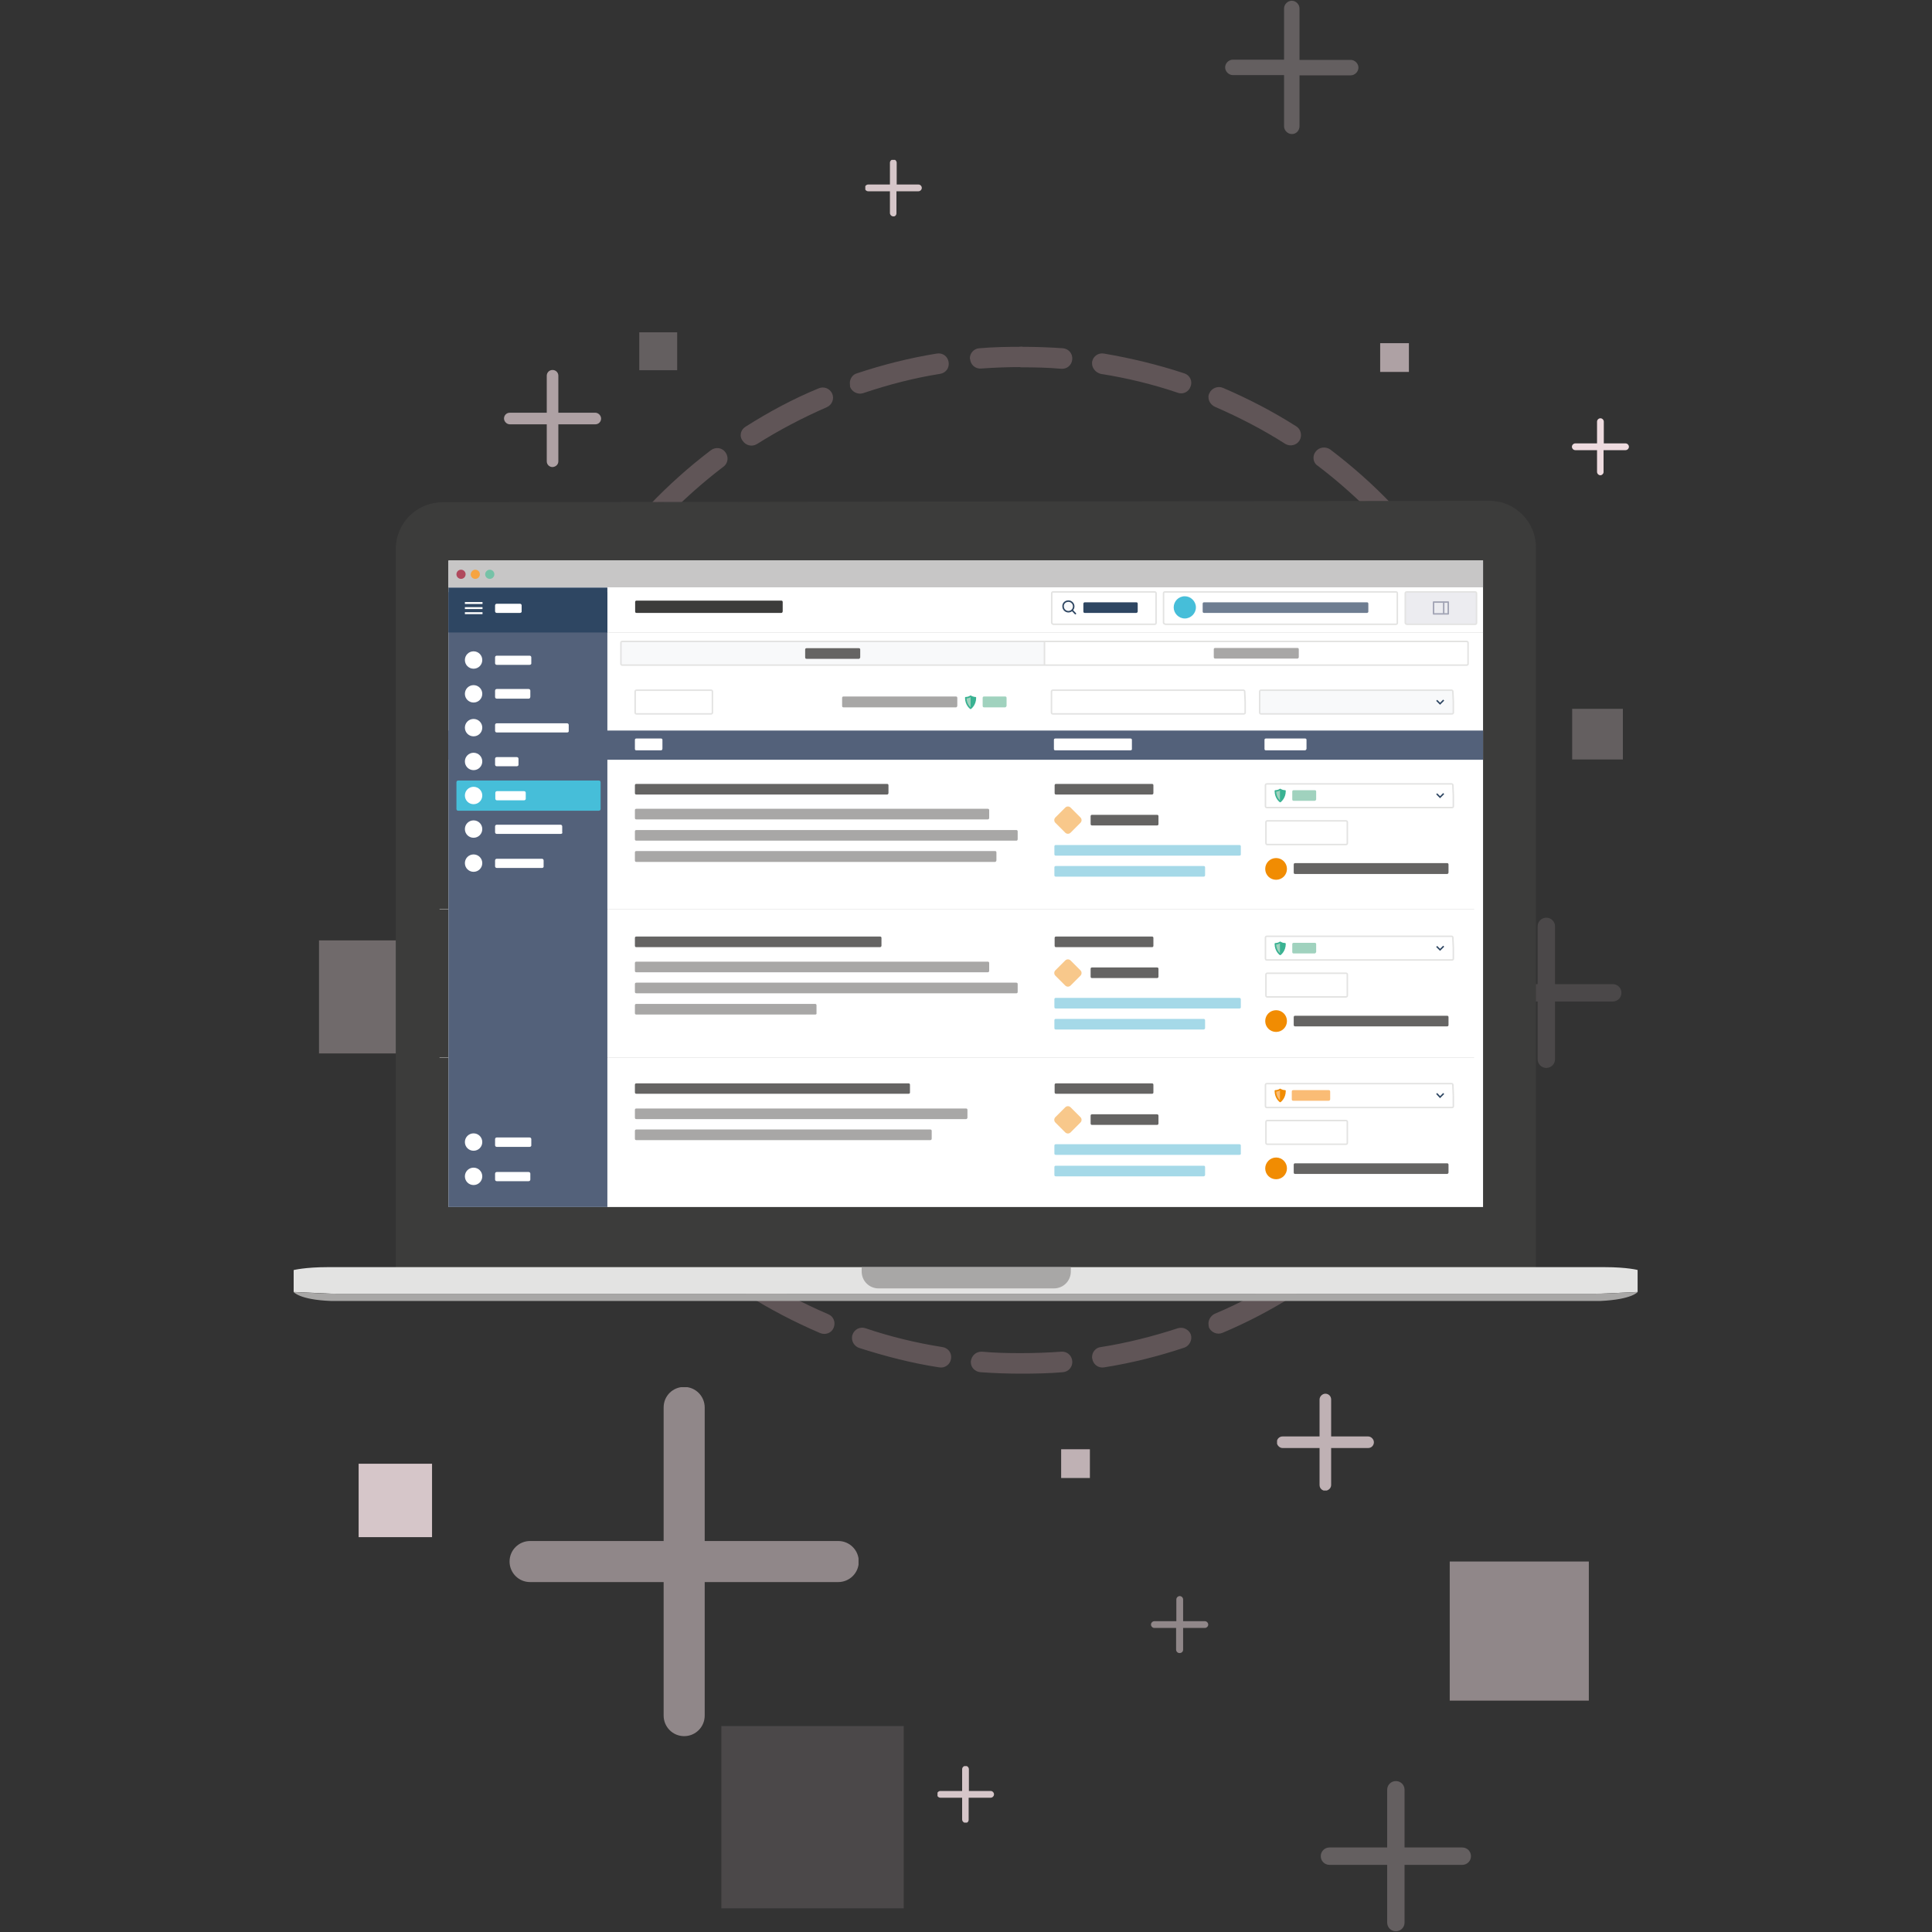 <?xml version="1.0" encoding="utf-8"?>
<!-- Generator: Adobe Illustrator 23.1.1, SVG Export Plug-In . SVG Version: 6.00 Build 0)  -->
<svg version="1.1" id="Layer_1" xmlns="http://www.w3.org/2000/svg" xmlns:xlink="http://www.w3.org/1999/xlink" x="0px" y="0px"
	 viewBox="0 0 800 800" style="enable-background:new 0 0 800 800;" xml:space="preserve">
<rect x="0" y="0" width="800" height="800" fill="#333333" stroke="none"/>
<style type="text/css">
	.st0{opacity:0.5;clip-path:url(#SVGID_2_);enable-background:new    ;}
	.st1{clip-path:url(#SVGID_4_);fill:#EEDBDF;}
	.st2{opacity:0.75;clip-path:url(#SVGID_2_);}
	.st3{clip-path:url(#SVGID_6_);fill:#EEDBDF;}
	.st4{opacity:0.66;clip-path:url(#SVGID_2_);}
	.st5{clip-path:url(#SVGID_8_);fill:#EEDBDF;}
	.st6{opacity:0.26;clip-path:url(#SVGID_2_);}
	.st7{clip-path:url(#SVGID_10_);fill:#EEDBDF;}
	.st8{opacity:0.33;clip-path:url(#SVGID_2_);}
	.st9{clip-path:url(#SVGID_12_);fill:#EEDBDF;}
	.st10{clip-path:url(#SVGID_14_);fill:#EEDBDF;}
	.st11{opacity:0.87;clip-path:url(#SVGID_2_);enable-background:new    ;}
	.st12{clip-path:url(#SVGID_16_);fill:#EEDBDF;}
	.st13{opacity:0.13;clip-path:url(#SVGID_2_);enable-background:new    ;}
	.st14{clip-path:url(#SVGID_18_);fill:#EEDBDF;}
	.st15{clip-path:url(#SVGID_20_);}
	.st16{clip-path:url(#SVGID_22_);fill:#DFB6BE;}
	.st17{clip-path:url(#SVGID_24_);}
	.st18{clip-path:url(#SVGID_26_);fill:#EEDBDF;}
	.st19{opacity:0.13;clip-path:url(#SVGID_2_);}
	.st20{clip-path:url(#SVGID_28_);}
	.st21{clip-path:url(#SVGID_30_);fill:#EEDBDF;}
	.st22{opacity:0.26;clip-path:url(#SVGID_2_);enable-background:new    ;}
	.st23{clip-path:url(#SVGID_32_);}
	.st24{clip-path:url(#SVGID_34_);fill:#EEDBDF;}
	.st25{opacity:0.66;clip-path:url(#SVGID_2_);enable-background:new    ;}
	.st26{clip-path:url(#SVGID_36_);}
	.st27{clip-path:url(#SVGID_38_);fill:#EEDBDF;}
	.st28{opacity:0.5;clip-path:url(#SVGID_2_);}
	.st29{clip-path:url(#SVGID_40_);}
	.st30{clip-path:url(#SVGID_42_);fill:#EEDBDF;}
	.st31{clip-path:url(#SVGID_2_);enable-background:new    ;}
	.st32{clip-path:url(#SVGID_44_);}
	.st33{clip-path:url(#SVGID_46_);fill:#EEDBDF;}
	.st34{clip-path:url(#SVGID_48_);}
	.st35{clip-path:url(#SVGID_50_);fill:#EEDBDF;}
	.st36{clip-path:url(#SVGID_52_);}
	.st37{clip-path:url(#SVGID_54_);fill:#EEDBDF;}
	.st38{clip-path:url(#SVGID_56_);}
	.st39{clip-path:url(#SVGID_58_);fill:#EEDBDF;}
	.st40{clip-path:url(#SVGID_60_);}
	.st41{clip-path:url(#SVGID_62_);fill:#EEDBDF;}
	.st42{clip-path:url(#SVGID_64_);}
	.st43{clip-path:url(#SVGID_66_);fill:#EEDBDF;}
	.st44{clip-path:url(#SVGID_2_);fill:#3C3C3B;}
	.st45{clip-path:url(#SVGID_2_);fill:none;stroke:#3C3C3B;stroke-width:0.43;stroke-miterlimit:10;}
	.st46{clip-path:url(#SVGID_2_);fill:#E3E3E2;}
	.st47{clip-path:url(#SVGID_2_);fill:#A8A7A6;}
	.st48{clip-path:url(#SVGID_2_);fill:#FFFFFF;}
	.st49{clip-path:url(#SVGID_2_);fill:#53617A;}
	.st50{clip-path:url(#SVGID_2_);fill:none;stroke:#D8D8D8;stroke-width:0.149;stroke-miterlimit:10;}
	.st51{clip-path:url(#SVGID_2_);fill:#F8C88B;}
	.st52{clip-path:url(#SVGID_2_);fill:#A5D9E8;}
	.st53{clip-path:url(#SVGID_2_);fill:#656463;}
	.st54{clip-path:url(#SVGID_2_);fill:#F18C02;}
	.st55{clip-path:url(#SVGID_2_);fill:none;stroke:#E3E3E2;stroke-width:0.622;stroke-miterlimit:10;}
	.st56{clip-path:url(#SVGID_2_);fill:#A0D2BE;}
	.st57{clip-path:url(#SVGID_2_);fill:#39B292;}
	
		.st58{clip-path:url(#SVGID_2_);fill:none;stroke:#39B292;stroke-width:0.622;stroke-linecap:round;stroke-linejoin:round;stroke-miterlimit:10;}
	.st59{clip-path:url(#SVGID_2_);fill:none;stroke:#2E4662;stroke-width:0.595;stroke-miterlimit:10;}
	.st60{clip-path:url(#SVGID_2_);fill:#FABC75;}
	
		.st61{clip-path:url(#SVGID_2_);fill:none;stroke:#F18C02;stroke-width:0.622;stroke-linecap:round;stroke-linejoin:round;stroke-miterlimit:10;}
	.st62{clip-path:url(#SVGID_2_);fill:#2E4662;}
	.st63{clip-path:url(#SVGID_2_);fill:none;stroke:#FFFFFF;stroke-width:0.797;stroke-miterlimit:10;}
	.st64{clip-path:url(#SVGID_2_);fill:#46BED9;}
	.st65{clip-path:url(#SVGID_2_);fill:#C7C6C6;}
	.st66{clip-path:url(#SVGID_2_);fill:#B0495D;}
	.st67{clip-path:url(#SVGID_2_);fill:#F6A442;}
	.st68{clip-path:url(#SVGID_2_);fill:#76C2A7;}
	.st69{clip-path:url(#SVGID_2_);fill:none;stroke:#2E4662;stroke-width:0.622;stroke-linecap:round;stroke-miterlimit:10;}
	.st70{clip-path:url(#SVGID_2_);fill:#F8F9FA;}
	.st71{clip-path:url(#SVGID_2_);fill:none;stroke:#2E4662;stroke-width:0.622;stroke-miterlimit:10;}
	.st72{clip-path:url(#SVGID_2_);fill:#ECECF0;}
	
		.st73{clip-path:url(#SVGID_2_);fill:none;stroke:#A4A6B6;stroke-width:0.622;stroke-linecap:round;stroke-linejoin:round;stroke-miterlimit:10;}
	.st74{clip-path:url(#SVGID_2_);fill:#6E7D91;}
</style>
<g>
	<g>
		<defs>
			<rect id="SVGID_1_" x="121.6" y="0.3" width="556.8" height="799.5"/>
		</defs>
		<clipPath id="SVGID_2_">
			<use xlink:href="#SVGID_1_"  style="overflow:visible;"/>
		</clipPath>
		<g class="st0">
			<g>
				<defs>
					<rect id="SVGID_3_" x="600.3" y="646.6" width="57.6" height="57.6"/>
				</defs>
				<clipPath id="SVGID_4_">
					<use xlink:href="#SVGID_3_"  style="overflow:visible;"/>
				</clipPath>
				<rect x="600.3" y="646.6" class="st1" width="57.6" height="57.6"/>
			</g>
		</g>
		<g class="st2">
			<g>
				<defs>
					<rect id="SVGID_5_" x="439.4" y="600.1" width="11.9" height="11.9"/>
				</defs>
				<clipPath id="SVGID_6_">
					<use xlink:href="#SVGID_5_"  style="overflow:visible;"/>
				</clipPath>
				<rect x="439.4" y="600.1" class="st3" width="11.9" height="11.9"/>
			</g>
		</g>
		<g class="st4">
			<g>
				<defs>
					<rect id="SVGID_7_" x="571.5" y="142.1" width="11.9" height="11.9"/>
				</defs>
				<clipPath id="SVGID_8_">
					<use xlink:href="#SVGID_7_"  style="overflow:visible;"/>
				</clipPath>
				<rect x="571.5" y="142.1" class="st5" width="11.9" height="11.9"/>
			</g>
		</g>
		<g class="st6">
			<g>
				<defs>
					<rect id="SVGID_9_" x="651" y="293.5" width="21" height="21"/>
				</defs>
				<clipPath id="SVGID_10_">
					<use xlink:href="#SVGID_9_"  style="overflow:visible;"/>
				</clipPath>
				<rect x="651" y="293.5" class="st7" width="21" height="21"/>
			</g>
		</g>
		<g class="st8">
			<g>
				<defs>
					<rect id="SVGID_11_" x="132.1" y="389.4" width="46.8" height="46.8"/>
				</defs>
				<clipPath id="SVGID_12_">
					<use xlink:href="#SVGID_11_"  style="overflow:visible;"/>
				</clipPath>
				<rect x="132.1" y="389.4" class="st9" width="46.8" height="46.8"/>
			</g>
		</g>
		<g class="st6">
			<g>
				<defs>
					<rect id="SVGID_13_" x="264.7" y="137.6" width="15.7" height="15.7"/>
				</defs>
				<clipPath id="SVGID_14_">
					<use xlink:href="#SVGID_13_"  style="overflow:visible;"/>
				</clipPath>
				<rect x="264.7" y="137.6" class="st10" width="15.7" height="15.7"/>
			</g>
		</g>
		<g class="st11">
			<g>
				<defs>
					<rect id="SVGID_15_" x="148.5" y="606.1" width="30.4" height="30.4"/>
				</defs>
				<clipPath id="SVGID_16_">
					<use xlink:href="#SVGID_15_"  style="overflow:visible;"/>
				</clipPath>
				<rect x="148.5" y="606.1" class="st12" width="30.4" height="30.4"/>
			</g>
		</g>
		<g class="st13">
			<g>
				<defs>
					<rect id="SVGID_17_" x="298.7" y="714.7" width="75.5" height="75.5"/>
				</defs>
				<clipPath id="SVGID_18_">
					<use xlink:href="#SVGID_17_"  style="overflow:visible;"/>
				</clipPath>
				<rect x="298.7" y="714.7" class="st14" width="75.5" height="75.5"/>
			</g>
		</g>
		<g class="st6">
			<g>
				<defs>
					<rect id="SVGID_19_" x="210.3" y="143.5" width="425.1" height="425.3"/>
				</defs>
				<clipPath id="SVGID_20_">
					<use xlink:href="#SVGID_19_"  style="overflow:visible;"/>
				</clipPath>
				<g class="st15">
					<defs>
						<rect id="SVGID_21_" x="210.3" y="143.5" width="425.1" height="425.3"/>
					</defs>
					<clipPath id="SVGID_22_">
						<use xlink:href="#SVGID_21_"  style="overflow:visible;"/>
					</clipPath>
					<path class="st16" d="M418.6,147.8c0-2.4,1.9-4.2,4.2-4.2c5.7,0,11.6,0.2,17.3,0.6c2.4,0.2,4.1,2.2,3.9,4.6
						c-0.2,2.4-2.2,4.1-4.6,3.9c-5.5-0.5-11.1-0.6-16.6-0.6C420.6,152,418.6,150,418.6,147.8"/>
					<path class="st16" d="M622.8,314.5c0-2,1.4-3.7,3.4-4.1c2.2-0.5,4.6,1,5,3.2c2.2,11.1,3.6,22.5,4.1,34c0.1,2.4-1.7,4.4-4.1,4.4
						c-2.4,0.1-4.4-1.7-4.4-4.1c-0.5-11-1.7-21.9-4-32.6C623,315,622.8,314.8,622.8,314.5 M622.8,397.9c0-0.2,0-0.6,0.1-0.9
						c2.2-10.7,3.5-21.7,4-32.6c0.1-2.4,2.1-4.1,4.4-4.1c2.4,0.1,4.1,2.1,4.1,4.4c-0.5,11.5-1.9,22.8-4.1,34c-0.5,2.2-2.7,3.7-5,3.2
						C624.2,401.6,622.8,399.9,622.8,397.9 M607,266.8c0-1.6,0.9-3.1,2.4-3.9c2.1-1,4.6-0.1,5.7,2c4.9,10.2,9,21.1,12.1,32
						c0.6,2.2-0.6,4.6-2.9,5.2c-2.2,0.6-4.6-0.6-5.2-2.9c-3.1-10.5-7-20.8-11.6-30.8C607.2,268.1,607,267.5,607,266.8 M607,445.6
						c0-0.6,0.1-1.2,0.4-1.9c4.7-9.8,8.6-20.2,11.6-30.8c0.6-2.2,3-3.5,5.2-2.9c2.2,0.6,3.5,3,2.9,5.2c-3.1,11-7.2,21.7-12.2,32
						c-1,2.1-3.5,3-5.7,2C607.9,448.7,607,447.1,607,445.6 M580.1,224.5c0-1.2,0.5-2.5,1.5-3.2c1.7-1.5,4.5-1.2,6,0.6
						c7.2,8.8,13.7,18.3,19.4,28.2c1.1,2,0.5,4.6-1.5,5.9c-2,1.2-4.6,0.5-5.9-1.5c-5.5-9.5-11.7-18.6-18.7-27
						C580.5,226.4,580.1,225.4,580.1,224.5 M580.1,488.1c0-0.9,0.3-1.9,1-2.6c7-8.5,13.2-17.6,18.7-27c1.1-2,3.7-2.7,5.9-1.5
						c2,1.1,2.7,3.7,1.5,5.9c-5.7,9.8-12.2,19.3-19.4,28.2c-1.5,1.7-4.1,2.1-6,0.6C580.6,490.4,580.1,489.2,580.1,488.1
						 M543.9,189.6c0-0.9,0.2-1.7,0.9-2.6c1.4-1.9,4.1-2.2,6-0.9c9.1,6.9,17.7,14.5,25.5,22.7c1.6,1.7,1.5,4.4-0.1,6
						c-1.7,1.6-4.4,1.5-6-0.1c-7.6-7.8-15.8-15.2-24.5-21.8C544.5,192.2,543.9,190.9,543.9,189.6 M543.9,522.8
						c0-1.4,0.6-2.6,1.7-3.4c8.7-6.6,17.1-14,24.5-21.8c1.6-1.7,4.4-1.7,6-0.1c1.7,1.6,1.7,4.4,0.1,6c-7.8,8.2-16.6,15.8-25.5,22.7
						c-1.9,1.4-4.6,1-6-0.9C544.1,524.6,543.9,523.7,543.9,522.8 M500.4,164.4c0-0.6,0.1-1.1,0.4-1.6c0.9-2.1,3.5-3.1,5.6-2.2
						c10.5,4.5,20.7,9.8,30.3,15.9c2,1.2,2.6,3.9,1.4,5.9c-1.2,2-3.9,2.6-5.9,1.4c-9.2-5.9-19.1-11-29-15.3
						C501.4,167.7,500.4,166.1,500.4,164.4 M500.4,548c0-1.6,1-3.2,2.6-4c10.1-4.2,19.8-9.5,29-15.3c2-1.2,4.6-0.6,5.9,1.4
						c1.2,2,0.6,4.6-1.4,5.9c-9.6,6.1-19.8,11.5-30.3,15.9c-2.1,0.9-4.6-0.1-5.6-2.2C500.5,549.1,500.4,548.5,500.4,548
						 M452.2,150.5v-0.6c0.4-2.4,2.6-3.9,4.9-3.5c11.2,1.9,22.4,4.6,33.3,8.2c2.2,0.7,3.5,3.1,2.6,5.4c-0.7,2.2-3.1,3.5-5.4,2.6
						c-10.3-3.5-21.1-6.1-31.9-7.8C453.7,154.2,452.2,152.5,452.2,150.5 M452.2,561.9c0-2,1.5-3.9,3.6-4.1
						c10.8-1.7,21.5-4.4,31.9-7.8c2.2-0.7,4.6,0.5,5.4,2.6c0.7,2.1-0.5,4.6-2.6,5.4c-10.8,3.6-21.9,6.4-33.3,8.2
						c-2.4,0.4-4.5-1.2-4.9-3.5C452.2,562.4,452.2,562.2,452.2,561.9 M402,564.1v-0.4c0.3-2.4,2.2-4.1,4.6-4
						c5.4,0.5,10.8,0.6,16.2,0.6c5.5,0,11.1-0.2,16.6-0.6c2.4-0.2,4.4,1.5,4.6,3.9c0.2,2.4-1.5,4.4-3.9,4.6
						c-5.7,0.5-11.6,0.6-17.3,0.6c-5.6,0-11.3-0.2-16.8-0.6C403.7,568,402,566.2,402,564.1 M352.8,554.1c0-0.5,0-0.9,0.2-1.4
						c0.7-2.2,3.1-3.5,5.4-2.7c10.3,3.5,21.1,6.1,31.9,7.8c2.4,0.4,3.9,2.5,3.5,4.9c-0.4,2.4-2.6,3.9-4.9,3.5
						c-11.2-1.7-22.4-4.6-33.3-8.1C353.9,557.4,352.8,555.8,352.8,554.1 M351.9,158.6c0-1.7,1.1-3.5,2.9-4
						c10.8-3.6,21.9-6.4,33.1-8.2c2.4-0.4,4.5,1.1,4.9,3.5c0.4,2.4-1.1,4.5-3.5,4.9c-10.8,1.7-21.5,4.5-31.9,8
						c-2.2,0.7-4.6-0.5-5.4-2.6C352,159.5,351.9,159,351.9,158.6 M307.4,532.5c0-0.7,0.2-1.5,0.6-2.2c1.2-2,3.9-2.6,5.9-1.4
						c9.2,5.9,19.1,11,29.1,15.3c2.2,0.9,3.1,3.4,2.2,5.6c-0.9,2.2-3.4,3.1-5.6,2.2c-10.5-4.5-20.7-9.8-30.4-15.9
						C308.1,535.4,307.4,533.9,307.4,532.5 M306.7,180.3c0-1.4,0.6-2.7,2-3.6c9.6-6.1,19.8-11.6,30.3-15.9c2.1-0.9,4.6,0,5.6,2.2
						c0.9,2.1,0,4.6-2.2,5.6c-10.1,4.4-19.8,9.5-29,15.3c-2,1.2-4.6,0.6-5.9-1.4C307,181.9,306.7,181,306.7,180.3 M268.5,500.8
						c0-1.1,0.5-2.2,1.4-3.1c1.7-1.6,4.4-1.6,6,0.1c7.6,7.8,15.9,15.2,24.7,21.8c1.9,1.4,2.2,4.1,0.9,6c-1.4,1.9-4.1,2.2-6,0.9
						c-9.1-6.9-17.7-14.4-25.7-22.7C268.8,502.9,268.5,501.9,268.5,500.8 M267.8,212.2c0-1.1,0.4-2.1,1.1-3
						c7.8-8.2,16.4-15.9,25.5-22.8c1.9-1.4,4.6-1.1,6,0.9c1.4,1.9,1.1,4.6-0.9,6c-8.7,6.6-16.9,14-24.5,21.8c-1.6,1.7-4.4,1.7-6,0.1
						C268.3,214.4,267.8,213.3,267.8,212.2 M238.2,460.8c0-1.5,0.7-2.9,2.1-3.7c2-1.1,4.6-0.5,5.9,1.5c5.5,9.5,11.8,18.6,18.7,27
						c1.5,1.7,1.2,4.5-0.6,6c-1.7,1.5-4.5,1.2-6-0.6c-7.2-8.8-13.7-18.3-19.4-28.2C238.3,462.2,238.2,461.4,238.2,460.8
						 M237.8,252.4c0-0.7,0.2-1.5,0.6-2.1c5.7-9.8,12.2-19.3,19.4-28.2c1.5-1.7,4.1-2.1,6-0.6c1.7,1.5,2.1,4.1,0.6,6
						c-7,8.5-13.2,17.6-18.6,27c-1.1,2-3.7,2.7-5.9,1.5C238.6,255.3,237.8,253.8,237.8,252.4 M218.4,414.6c0-1.9,1.2-3.5,3.1-4.1
						c2.2-0.6,4.6,0.6,5.2,2.9c3.1,10.5,7,20.8,11.7,30.6c1,2.1,0.1,4.6-2,5.7c-2.1,1-4.6,0.1-5.7-2c-4.9-10.2-9-21.1-12.2-32
						C218.4,415.3,218.4,414.9,218.4,414.6 M218.1,298.6c0-0.4,0-0.7,0.1-1.1c3.1-11,7.2-21.7,12.1-32c1-2.1,3.5-3,5.7-2
						c2.1,1,3.1,3.5,2,5.7c-4.6,9.8-8.6,20.3-11.6,30.8c-0.6,2.2-3,3.5-5.2,2.9C219.4,302.2,218.1,300.5,218.1,298.6 M210.3,365
						c0-2.2,1.7-4.1,4.1-4.2c2.4-0.1,4.4,1.7,4.4,4.1c0.5,11,1.7,21.9,4,32.6c0.5,2.2-1,4.6-3.2,5c-2.2,0.5-4.6-1-5-3.2
						c-2.2-11.1-3.7-22.5-4.1-34C210.3,365.1,210.3,365.1,210.3,365 M210.3,348.2v-0.1c0.5-11.5,1.7-22.8,4-34
						c0.5-2.2,2.7-3.7,5-3.4c2.2,0.5,3.7,2.7,3.4,5c-2.1,10.7-3.5,21.7-3.9,32.6c-0.1,2.4-2,4.1-4.4,4.1S210.3,350.5,210.3,348.2"/>
					<path class="st16" d="M401.6,148.4c0-2.2,1.7-4.1,4-4.2c5.7-0.5,11.6-0.6,17.3-0.6c2.4,0,4.2,1.9,4.2,4.2
						c0,2.4-1.9,4.2-4.2,4.2c-5.6,0-11.1,0.2-16.6,0.6c-2.4,0.2-4.4-1.5-4.6-3.9C401.6,148.6,401.6,148.5,401.6,148.4"/>
				</g>
			</g>
		</g>
		<g class="st0">
			<g>
				<defs>
					<rect id="SVGID_23_" x="211" y="574.4" width="144.5" height="144.5"/>
				</defs>
				<clipPath id="SVGID_24_">
					<use xlink:href="#SVGID_23_"  style="overflow:visible;"/>
				</clipPath>
				<g class="st17">
					<defs>
						<rect id="SVGID_25_" x="211" y="574.4" width="144.5" height="144.5"/>
					</defs>
					<clipPath id="SVGID_26_">
						<use xlink:href="#SVGID_25_"  style="overflow:visible;"/>
					</clipPath>
					<path class="st18" d="M291.8,710.4v-55.3h55.3c4.6,0,8.5-3.7,8.5-8.5c0-4.6-3.7-8.5-8.5-8.5h-55.3v-55.3c0-4.6-3.7-8.5-8.5-8.5
						c-4.7,0-8.5,3.7-8.5,8.5v55.3h-55.3c-4.6,0-8.5,3.7-8.5,8.5c0,4.6,3.7,8.5,8.5,8.5h55.3v55.3c0,4.6,3.7,8.5,8.5,8.5
						C288,718.9,291.8,715.1,291.8,710.4"/>
				</g>
			</g>
		</g>
		<g class="st19">
			<g>
				<defs>
					<rect id="SVGID_27_" x="609.1" y="379.9" width="62.3" height="62.3"/>
				</defs>
				<clipPath id="SVGID_28_">
					<use xlink:href="#SVGID_27_"  style="overflow:visible;"/>
				</clipPath>
				<g class="st20">
					<defs>
						<rect id="SVGID_29_" x="609.1" y="379.9" width="62.3" height="62.3"/>
					</defs>
					<clipPath id="SVGID_30_">
						<use xlink:href="#SVGID_29_"  style="overflow:visible;"/>
					</clipPath>
					<path class="st21" d="M643.9,438.6v-23.9h23.9c2,0,3.6-1.6,3.6-3.6c0-2-1.6-3.6-3.6-3.6h-23.9v-23.9c0-2-1.6-3.6-3.6-3.6
						c-2,0-3.6,1.6-3.6,3.6v23.9h-23.9c-2,0-3.6,1.6-3.6,3.6c0,2,1.6,3.6,3.6,3.6h23.9v23.9c0,2,1.6,3.6,3.6,3.6
						C642.3,442.2,643.9,440.6,643.9,438.6"/>
				</g>
			</g>
		</g>
		<g class="st22">
			<g>
				<defs>
					<rect id="SVGID_31_" x="507.3" y="0.3" width="55.3" height="55.3"/>
				</defs>
				<clipPath id="SVGID_32_">
					<use xlink:href="#SVGID_31_"  style="overflow:visible;"/>
				</clipPath>
				<g class="st23">
					<defs>
						<rect id="SVGID_33_" x="507.3" y="0.3" width="55.3" height="55.3"/>
					</defs>
					<clipPath id="SVGID_34_">
						<use xlink:href="#SVGID_33_"  style="overflow:visible;"/>
					</clipPath>
					<path class="st24" d="M538.1,52.3V31.2h21.2c1.7,0,3.2-1.5,3.2-3.2c0-1.7-1.5-3.2-3.2-3.2h-21.2V3.5c0-1.7-1.5-3.2-3.2-3.2
						c-1.7,0-3.2,1.5-3.2,3.2v21.2h-21.2c-1.7,0-3.2,1.5-3.2,3.2c0,1.7,1.5,3.2,3.2,3.2h21.2v21.2c0,1.7,1.5,3.2,3.2,3.2
						C536.6,55.6,538.1,54.1,538.1,52.3"/>
				</g>
			</g>
		</g>
		<g class="st25">
			<g>
				<defs>
					<rect id="SVGID_35_" x="261.9" y="341.2" width="55.3" height="55.3"/>
				</defs>
				<clipPath id="SVGID_36_">
					<use xlink:href="#SVGID_35_"  style="overflow:visible;"/>
				</clipPath>
				<g class="st26">
					<defs>
						<rect id="SVGID_37_" x="261.9" y="341.2" width="55.3" height="55.3"/>
					</defs>
					<clipPath id="SVGID_38_">
						<use xlink:href="#SVGID_37_"  style="overflow:visible;"/>
					</clipPath>
					<path class="st27" d="M292.7,393.3v-21.2h21.2c1.7,0,3.2-1.5,3.2-3.2c0-1.7-1.5-3.2-3.2-3.2h-21.2v-21.2c0-1.7-1.5-3.2-3.2-3.2
						c-1.7,0-3.2,1.5-3.2,3.2v21.2h-21.2c-1.7,0-3.2,1.5-3.2,3.2c0,1.7,1.5,3.2,3.2,3.2h21.2v21.2c0,1.7,1.5,3.2,3.2,3.2
						C291.3,396.5,292.7,395,292.7,393.3"/>
				</g>
			</g>
		</g>
		<g class="st28">
			<g>
				<defs>
					<rect id="SVGID_39_" x="476.7" y="661.1" width="23.5" height="23.4"/>
				</defs>
				<clipPath id="SVGID_40_">
					<use xlink:href="#SVGID_39_"  style="overflow:visible;"/>
				</clipPath>
				<g class="st29">
					<defs>
						<rect id="SVGID_41_" x="476.7" y="661.1" width="23.5" height="23.4"/>
					</defs>
					<clipPath id="SVGID_42_">
						<use xlink:href="#SVGID_41_"  style="overflow:visible;"/>
					</clipPath>
					<path class="st30" d="M489.9,683.1v-9h9c0.7,0,1.4-0.6,1.4-1.4c0-0.7-0.6-1.4-1.4-1.4h-9v-9c0-0.7-0.6-1.4-1.4-1.4
						c-0.7,0-1.4,0.6-1.4,1.4v9h-9.1c-0.7,0-1.4,0.6-1.4,1.4c0,0.7,0.6,1.4,1.4,1.4h9v9c0,0.7,0.6,1.4,1.4,1.4
						C489.3,684.5,489.9,683.9,489.9,683.1"/>
				</g>
			</g>
		</g>
		<g class="st31">
			<g>
				<defs>
					<rect id="SVGID_43_" x="651" y="173.3" width="23.4" height="23.4"/>
				</defs>
				<clipPath id="SVGID_44_">
					<use xlink:href="#SVGID_43_"  style="overflow:visible;"/>
				</clipPath>
				<g class="st32">
					<defs>
						<rect id="SVGID_45_" x="651" y="173.3" width="23.4" height="23.4"/>
					</defs>
					<clipPath id="SVGID_46_">
						<use xlink:href="#SVGID_45_"  style="overflow:visible;"/>
					</clipPath>
					<path class="st33" d="M664,195.5v-9.1h9.1c0.7,0,1.4-0.6,1.4-1.4c0-0.7-0.6-1.4-1.4-1.4h-9v-9c0-0.7-0.6-1.4-1.4-1.4
						c-0.7,0-1.4,0.6-1.4,1.4v9h-9c-0.7,0-1.4,0.6-1.4,1.4c0,0.7,0.6,1.4,1.4,1.4h9v9c0,0.7,0.6,1.4,1.4,1.4
						C663.3,196.8,664,196.2,664,195.5"/>
				</g>
			</g>
		</g>
		<g class="st4">
			<g>
				<defs>
					<rect id="SVGID_47_" x="208.8" y="153.2" width="40.1" height="40.1"/>
				</defs>
				<clipPath id="SVGID_48_">
					<use xlink:href="#SVGID_47_"  style="overflow:visible;"/>
				</clipPath>
				<g class="st34">
					<defs>
						<rect id="SVGID_49_" x="208.8" y="153.2" width="40.1" height="40.1"/>
					</defs>
					<clipPath id="SVGID_50_">
						<use xlink:href="#SVGID_49_"  style="overflow:visible;"/>
					</clipPath>
					<path class="st35" d="M231.2,191v-15.3h15.3c1.4,0,2.4-1.1,2.4-2.4c0-1.2-1.1-2.4-2.4-2.4h-15.3v-15.3c0-1.4-1.1-2.4-2.4-2.4
						c-1.4,0-2.4,1.1-2.4,2.4v15.3h-15.3c-1.4,0-2.4,1.1-2.4,2.4c0,1.2,1.1,2.4,2.4,2.4h15.3V191c0,1.4,1.1,2.4,2.4,2.4
						C230.1,193.3,231.2,192.4,231.2,191"/>
				</g>
			</g>
		</g>
		<g class="st2">
			<g>
				<defs>
					<rect id="SVGID_51_" x="528.8" y="577.1" width="40.1" height="40.1"/>
				</defs>
				<clipPath id="SVGID_52_">
					<use xlink:href="#SVGID_51_"  style="overflow:visible;"/>
				</clipPath>
				<g class="st36">
					<defs>
						<rect id="SVGID_53_" x="528.8" y="577.1" width="40.1" height="40.1"/>
					</defs>
					<clipPath id="SVGID_54_">
						<use xlink:href="#SVGID_53_"  style="overflow:visible;"/>
					</clipPath>
					<path class="st37" d="M551.2,614.9v-15.3h15.3c1.4,0,2.4-1.1,2.4-2.4c0-1.2-1.1-2.4-2.4-2.4h-15.3v-15.3c0-1.4-1.1-2.4-2.4-2.4
						c-1.2,0-2.4,1.1-2.4,2.4v15.3h-15.3c-1.4,0-2.4,1.1-2.4,2.4c0,1.2,1.1,2.4,2.4,2.4h15.3v15.3c0,1.4,1.1,2.4,2.4,2.4
						C550.1,617.2,551.2,616.2,551.2,614.9"/>
				</g>
			</g>
		</g>
		<g class="st11">
			<g>
				<defs>
					<rect id="SVGID_55_" x="358.3" y="66.2" width="23.4" height="23.4"/>
				</defs>
				<clipPath id="SVGID_56_">
					<use xlink:href="#SVGID_55_"  style="overflow:visible;"/>
				</clipPath>
				<g class="st38">
					<defs>
						<rect id="SVGID_57_" x="358.3" y="66.2" width="23.4" height="23.4"/>
					</defs>
					<clipPath id="SVGID_58_">
						<use xlink:href="#SVGID_57_"  style="overflow:visible;"/>
					</clipPath>
					<path class="st39" d="M371.2,88.3v-9.1h9.1c0.7,0,1.4-0.6,1.4-1.4c0-0.7-0.6-1.4-1.4-1.4h-9v-9c0-0.7-0.6-1.4-1.4-1.4
						c-0.7,0-1.4,0.6-1.4,1.4v9h-9c-0.7,0-1.4,0.6-1.4,1.4c0,0.7,0.6,1.4,1.4,1.4h9v9c0,0.7,0.6,1.4,1.4,1.4
						C370.6,89.7,371.2,89.1,371.2,88.3"/>
				</g>
			</g>
		</g>
		<g class="st11">
			<g>
				<defs>
					<rect id="SVGID_59_" x="388.2" y="731.3" width="23.4" height="23.4"/>
				</defs>
				<clipPath id="SVGID_60_">
					<use xlink:href="#SVGID_59_"  style="overflow:visible;"/>
				</clipPath>
				<g class="st40">
					<defs>
						<rect id="SVGID_61_" x="388.2" y="731.3" width="23.4" height="23.4"/>
					</defs>
					<clipPath id="SVGID_62_">
						<use xlink:href="#SVGID_61_"  style="overflow:visible;"/>
					</clipPath>
					<path class="st41" d="M401.1,753.5v-9.1h9.1c0.7,0,1.4-0.6,1.4-1.4c0-0.7-0.6-1.4-1.4-1.4h-9v-9c0-0.7-0.6-1.4-1.4-1.4
						c-0.7,0-1.4,0.6-1.4,1.4v9h-9c-0.7,0-1.4,0.6-1.4,1.4c0,0.7,0.6,1.4,1.4,1.4h9v9c0,0.7,0.6,1.4,1.4,1.4
						C400.5,754.9,401.1,754.3,401.1,753.5"/>
				</g>
			</g>
		</g>
		<g class="st6">
			<g>
				<defs>
					<rect id="SVGID_63_" x="546.9" y="737.4" width="62.3" height="62.3"/>
				</defs>
				<clipPath id="SVGID_64_">
					<use xlink:href="#SVGID_63_"  style="overflow:visible;"/>
				</clipPath>
				<g class="st42">
					<defs>
						<rect id="SVGID_65_" x="546.9" y="737.4" width="62.3" height="62.3"/>
					</defs>
					<clipPath id="SVGID_66_">
						<use xlink:href="#SVGID_65_"  style="overflow:visible;"/>
					</clipPath>
					<path class="st43" d="M581.6,796.1v-23.9h23.9c2,0,3.6-1.6,3.6-3.6c0-2-1.6-3.6-3.6-3.6h-23.9v-23.9c0-2-1.6-3.6-3.6-3.6
						c-2,0-3.6,1.6-3.6,3.6V765h-23.9c-2,0-3.6,1.6-3.6,3.6c0,2,1.6,3.6,3.6,3.6h23.9v23.9c0,2,1.6,3.6,3.6,3.6
						C580,799.7,581.6,798.1,581.6,796.1"/>
				</g>
			</g>
		</g>
		<path class="st44" d="M635.8,226.7c0-10.5-8.5-19.1-19.1-19.1l-433.5,0.6c-10.5,0-19.1,8.5-19.1,19.1v0.1v297.2h10.5h450.7h10.5
			V227.5V226.7z"/>
		<path class="st45" d="M635.8,226.7c0-10.5-8.5-19.1-19.1-19.1l-433.5,0.6c-10.5,0-19.1,8.5-19.1,19.1v0.1v297.2h10.5h450.7h10.5
			V227.5V226.7z"/>
		<path class="st46" d="M664.5,524.7h-0.2h-28.5H525.4H420.8h-45.7H135.8h-0.2c-9.2,0-14,1.2-14,1.2v9.1h0.6l15.3,0.7h29.5h317.5
			h148.4h0.7h14.2h1.7h12.7l15.3-0.7h0.6v-9.1C678.4,525.9,673.7,524.7,664.5,524.7"/>
		<path class="st47" d="M667.4,535.5l-6.9,0.2h-27.3H375.1H166.6h-27.2l-5.2-0.1l-12.6-0.6c0,0,2.4,3.2,15.4,3.7h29.5h318.1h27
			h121.6h29.5c13.1-0.6,15.4-3.7,15.4-3.7L667.4,535.5z"/>
		<rect x="185.7" y="232.1" class="st48" width="428.4" height="267.7"/>
		<rect x="185.7" y="302.5" class="st49" width="428.4" height="12.1"/>
		<path class="st48" d="M273.7,310.7h-10.2c-0.4,0-0.6-0.2-0.6-0.6v-3.7c0-0.4,0.2-0.6,0.6-0.6h10.2c0.4,0,0.6,0.2,0.6,0.6v3.7
			C274.2,310.4,274.1,310.7,273.7,310.7"/>
		<path class="st48" d="M468.1,310.7H437c-0.4,0-0.6-0.2-0.6-0.6v-3.7c0-0.4,0.2-0.6,0.6-0.6h31.1c0.4,0,0.6,0.2,0.6,0.6v3.7
			C468.8,310.4,468.5,310.7,468.1,310.7"/>
		<path class="st48" d="M540.4,310.7h-16.2c-0.4,0-0.6-0.2-0.6-0.6v-3.7c0-0.4,0.2-0.6,0.6-0.6h16.2c0.4,0,0.6,0.2,0.6,0.6v3.7
			C540.9,310.4,540.6,310.7,540.4,310.7"/>
		<line class="st50" x1="185.7" y1="261.9" x2="614.1" y2="261.9"/>
		<path class="st51" d="M441.1,408.1L437,404c-0.6-0.6-0.6-1.6,0-2.2l4.1-4.1c0.6-0.6,1.6-0.6,2.2,0l4.1,4.1c0.6,0.6,0.6,1.6,0,2.2
			l-4.1,4.1C442.7,408.7,441.7,408.7,441.1,408.1"/>
		<path class="st52" d="M498.4,426.3h-61.2c-0.4,0-0.6-0.2-0.6-0.6v-3.2c0-0.4,0.2-0.6,0.6-0.6h61.2c0.4,0,0.6,0.3,0.6,0.6v3.2
			C499,426,498.7,426.3,498.4,426.3"/>
		<path class="st52" d="M513.2,417.6h-76c-0.4,0-0.6-0.2-0.6-0.6v-3.2c0-0.4,0.2-0.6,0.6-0.6h76c0.4,0,0.6,0.3,0.6,0.6v3.2
			C513.9,417.3,513.6,417.6,513.2,417.6"/>
		<path class="st53" d="M479.1,405h-26.9c-0.4,0-0.6-0.2-0.6-0.6v-3.2c0-0.4,0.2-0.6,0.6-0.6h26.9c0.4,0,0.6,0.2,0.6,0.6v3.2
			C479.7,404.7,479.5,405,479.1,405"/>
		<path class="st53" d="M477,392.2h-39.7c-0.4,0-0.6-0.2-0.6-0.6v-3.2c0-0.4,0.2-0.6,0.6-0.6H477c0.4,0,0.6,0.2,0.6,0.6v3.2
			C477.6,392,477.4,392.2,477,392.2"/>
		<path class="st47" d="M337.6,420.1h-74.1c-0.4,0-0.6-0.2-0.6-0.6v-3.2c0-0.4,0.2-0.6,0.6-0.6h74c0.4,0,0.6,0.2,0.6,0.6v3.2
			C338.2,419.8,338,420.1,337.6,420.1"/>
		<path class="st47" d="M420.9,411.3H263.5c-0.4,0-0.6-0.2-0.6-0.6v-3.2c0-0.4,0.2-0.6,0.6-0.6h157.3c0.4,0,0.6,0.2,0.6,0.6v3.2
			C421.4,411.1,421.2,411.3,420.9,411.3"/>
		<path class="st47" d="M409,402.6H263.5c-0.4,0-0.6-0.2-0.6-0.6v-3.2c0-0.4,0.2-0.6,0.6-0.6H409c0.4,0,0.6,0.2,0.6,0.6v3.2
			C409.6,402.4,409.3,402.6,409,402.6"/>
		<path class="st53" d="M364.4,392.2H263.5c-0.4,0-0.6-0.2-0.6-0.6v-3.2c0-0.4,0.2-0.6,0.6-0.6h100.9c0.4,0,0.6,0.2,0.6,0.6v3.2
			C365,392,364.6,392.2,364.4,392.2"/>
		<path class="st53" d="M599.2,425h-62.9c-0.4,0-0.6-0.2-0.6-0.6v-3.2c0-0.4,0.2-0.6,0.6-0.6h62.9c0.4,0,0.6,0.2,0.6,0.6v3.2
			C599.8,424.8,599.6,425,599.2,425"/>
		<path class="st54" d="M528.4,418.3c2.5,0,4.5,2,4.5,4.5c0,2.5-2,4.5-4.5,4.5c-2.5,0-4.5-2-4.5-4.5
			C523.9,420.3,525.9,418.3,528.4,418.3"/>
		<path class="st48" d="M557.9,407.8v4.4c0,0.4-0.2,0.6-0.6,0.6h-32.5c-0.4,0-0.6-0.2-0.6-0.6v-8.6c0-0.4,0.2-0.6,0.6-0.6h32.5
			c0.4,0,0.6,0.2,0.6,0.6V407.8"/>
		<path class="st55" d="M557.9,407.8v4.4c0,0.4-0.2,0.6-0.6,0.6h-32.5c-0.4,0-0.6-0.2-0.6-0.6v-8.6c0-0.4,0.2-0.6,0.6-0.6h32.5
			c0.4,0,0.6,0.2,0.6,0.6V407.8"/>
		<path class="st48" d="M601.8,392.5v4.4c0,0.4-0.2,0.6-0.6,0.6h-76.6c-0.4,0-0.6-0.2-0.6-0.6v-8.6c0-0.4,0.2-0.6,0.6-0.6H601
			c0.4,0,0.6,0.2,0.6,0.6L601.8,392.5"/>
		<path class="st55" d="M601.8,392.5v4.4c0,0.4-0.2,0.6-0.6,0.6h-76.6c-0.4,0-0.6-0.2-0.6-0.6v-8.6c0-0.4,0.2-0.6,0.6-0.6H601
			c0.4,0,0.6,0.2,0.6,0.6L601.8,392.5"/>
		<path class="st56" d="M528.1,390.8c0.7,0,1.4-0.2,2-0.6c0.6,0.4,1.4,0.6,2,0.6c0,3-2,4.4-2,4.4S528.1,393.8,528.1,390.8"/>
		<path class="st57" d="M530,390c0.6,0.4,1.4,0.6,2,0.6c0,3-2,4.4-2,4.4V390z"/>
		<path class="st58" d="M528.1,390.8c0.7,0,1.4-0.2,2-0.6c0.6,0.4,1.4,0.6,2,0.6c0,3-2,4.4-2,4.4S528.1,393.8,528.1,390.8z"/>
		<path class="st56" d="M544.4,394.8h-8.7c-0.4,0-0.6-0.2-0.6-0.6v-3.2c0-0.4,0.2-0.6,0.6-0.6h8.7c0.4,0,0.6,0.2,0.6,0.6v3.2
			C544.9,394.5,544.6,394.8,544.4,394.8"/>
		<line class="st50" x1="182" y1="437.9" x2="610.4" y2="437.9"/>
		<line class="st50" x1="182" y1="376.5" x2="610.4" y2="376.5"/>
		<path class="st51" d="M441.1,344.8l-4.1-4.1c-0.6-0.6-0.6-1.6,0-2.2l4.1-4.1c0.6-0.6,1.6-0.6,2.2,0l4.1,4.1c0.6,0.6,0.6,1.6,0,2.2
			l-4.1,4.1C442.7,345.4,441.7,345.4,441.1,344.8"/>
		<path class="st52" d="M498.4,363h-61.2c-0.4,0-0.6-0.2-0.6-0.6v-3.2c0-0.4,0.2-0.6,0.6-0.6h61.2c0.4,0,0.6,0.2,0.6,0.6v3.2
			C499,362.8,498.7,363,498.4,363"/>
		<path class="st52" d="M513.2,354.3h-76c-0.4,0-0.6-0.2-0.6-0.6v-3.2c0-0.4,0.2-0.6,0.6-0.6h76c0.4,0,0.6,0.2,0.6,0.6v3.2
			C513.9,354,513.6,354.3,513.2,354.3"/>
		<path class="st47" d="M412,356.9H263.5c-0.4,0-0.6-0.2-0.6-0.6V353c0-0.4,0.2-0.6,0.6-0.6H412c0.4,0,0.6,0.2,0.6,0.6v3.2
			C412.6,356.7,412.2,356.9,412,356.9"/>
		<path class="st47" d="M420.9,348.1H263.5c-0.4,0-0.6-0.2-0.6-0.6v-3.2c0-0.4,0.2-0.6,0.6-0.6h157.3c0.4,0,0.6,0.2,0.6,0.6v3.2
			C421.4,347.8,421.2,348.1,420.9,348.1"/>
		<path class="st47" d="M409,339.3H263.5c-0.4,0-0.6-0.2-0.6-0.6v-3.2c0-0.4,0.2-0.6,0.6-0.6H409c0.4,0,0.6,0.2,0.6,0.6v3.2
			C409.6,339.1,409.3,339.3,409,339.3"/>
		<path class="st53" d="M479.1,341.8h-26.9c-0.4,0-0.6-0.2-0.6-0.6V338c0-0.4,0.2-0.6,0.6-0.6h26.9c0.4,0,0.6,0.2,0.6,0.6v3.2
			C479.7,341.6,479.5,341.8,479.1,341.8"/>
		<path class="st53" d="M477,329h-39.7c-0.4,0-0.6-0.2-0.6-0.6v-3.2c0-0.4,0.2-0.6,0.6-0.6H477c0.4,0,0.6,0.2,0.6,0.6v3.2
			C477.6,328.7,477.4,329,477,329"/>
		<path class="st53" d="M367.4,329H263.5c-0.4,0-0.6-0.2-0.6-0.6v-3.2c0-0.4,0.2-0.6,0.6-0.6h103.8c0.4,0,0.6,0.2,0.6,0.6v3.2
			C367.9,328.7,367.6,329,367.4,329"/>
		<path class="st47" d="M395.9,292.9h-46.6c-0.4,0-0.6-0.2-0.6-0.6V289c0-0.4,0.2-0.6,0.6-0.6h46.5c0.4,0,0.6,0.2,0.6,0.6v3.2
			C396.4,292.6,396.1,292.9,395.9,292.9"/>
		<path class="st53" d="M599.2,361.9h-62.9c-0.4,0-0.6-0.2-0.6-0.6V358c0-0.4,0.2-0.6,0.6-0.6h62.9c0.4,0,0.6,0.2,0.6,0.6v3.2
			C599.8,361.6,599.6,361.9,599.2,361.9"/>
		<path class="st54" d="M528.4,355.3c2.5,0,4.5,2,4.5,4.5c0,2.5-2,4.5-4.5,4.5c-2.5,0-4.5-2-4.5-4.5
			C523.9,357.3,525.9,355.3,528.4,355.3"/>
		<path class="st48" d="M557.9,344.7v4.4c0,0.4-0.2,0.6-0.6,0.6h-32.5c-0.4,0-0.6-0.2-0.6-0.6v-8.6c0-0.4,0.2-0.6,0.6-0.6h32.5
			c0.4,0,0.6,0.2,0.6,0.6V344.7"/>
		<path class="st55" d="M557.9,344.7v4.4c0,0.4-0.2,0.6-0.6,0.6h-32.5c-0.4,0-0.6-0.2-0.6-0.6v-8.6c0-0.4,0.2-0.6,0.6-0.6h32.5
			c0.4,0,0.6,0.2,0.6,0.6V344.7"/>
		<path class="st48" d="M601.8,329.4v4.4c0,0.4-0.2,0.6-0.6,0.6h-76.6c-0.4,0-0.6-0.2-0.6-0.6v-8.6c0-0.4,0.2-0.6,0.6-0.6H601
			c0.4,0,0.6,0.2,0.6,0.6L601.8,329.4"/>
		<path class="st55" d="M601.8,329.4v4.4c0,0.4-0.2,0.6-0.6,0.6h-76.6c-0.4,0-0.6-0.2-0.6-0.6v-8.6c0-0.4,0.2-0.6,0.6-0.6H601
			c0.4,0,0.6,0.2,0.6,0.6L601.8,329.4"/>
		<path class="st56" d="M528.1,327.5c0.7,0,1.4-0.2,2-0.6c0.6,0.4,1.4,0.6,2,0.6c0,3-2,4.4-2,4.4S528.1,330.5,528.1,327.5"/>
		<path class="st57" d="M530,326.9c0.6,0.4,1.4,0.6,2,0.6c0,3-2,4.4-2,4.4V326.9z"/>
		<path class="st58" d="M528.1,327.5c0.7,0,1.4-0.2,2-0.6c0.6,0.4,1.4,0.6,2,0.6c0,3-2,4.4-2,4.4S528.1,330.5,528.1,327.5z"/>
		<path class="st56" d="M544.4,331.6h-8.7c-0.4,0-0.6-0.2-0.6-0.6v-3.2c0-0.4,0.2-0.6,0.6-0.6h8.7c0.4,0,0.6,0.2,0.6,0.6v3.2
			C544.9,331.4,544.6,331.6,544.4,331.6"/>
		<path class="st51" d="M441.1,468.9l-4.1-4.1c-0.6-0.6-0.6-1.6,0-2.2l4.1-4.1c0.6-0.6,1.6-0.6,2.2,0l4.1,4.1c0.6,0.6,0.6,1.6,0,2.2
			l-4.1,4.1C442.7,469.5,441.7,469.5,441.1,468.9"/>
		<path class="st52" d="M498.4,487.1h-61.2c-0.4,0-0.6-0.2-0.6-0.6v-3.2c0-0.4,0.2-0.6,0.6-0.6h61.2c0.4,0,0.6,0.2,0.6,0.6v3.2
			C499,486.8,498.7,487.1,498.4,487.1"/>
		<path class="st52" d="M513.2,478.2h-76c-0.4,0-0.6-0.2-0.6-0.6v-3.2c0-0.4,0.2-0.6,0.6-0.6h76c0.4,0,0.6,0.2,0.6,0.6v3.2
			C513.9,478,513.6,478.2,513.2,478.2"/>
		<path class="st53" d="M479.1,465.8h-26.9c-0.4,0-0.6-0.2-0.6-0.6v-3.2c0-0.4,0.2-0.6,0.6-0.6h26.9c0.4,0,0.6,0.3,0.6,0.6v3.2
			C479.7,465.5,479.5,465.8,479.1,465.8"/>
		<path class="st53" d="M477,452.9h-39.7c-0.4,0-0.6-0.2-0.6-0.6v-3.1c0-0.4,0.2-0.6,0.6-0.6H477c0.4,0,0.6,0.2,0.6,0.6v3.2
			C477.6,452.7,477.4,452.9,477,452.9"/>
		<path class="st47" d="M385.2,472.1H263.5c-0.4,0-0.6-0.2-0.6-0.6v-3.2c0-0.4,0.2-0.6,0.6-0.6h121.7c0.4,0,0.6,0.2,0.6,0.6v3.2
			C385.8,471.9,385.5,472.1,385.2,472.1"/>
		<path class="st47" d="M400,463.4H263.5c-0.4,0-0.6-0.2-0.6-0.6v-3.2c0-0.4,0.2-0.6,0.6-0.6H400c0.4,0,0.6,0.2,0.6,0.6v3.2
			C400.6,463,400.4,463.4,400,463.4"/>
		<path class="st53" d="M376.2,452.9H263.5c-0.4,0-0.6-0.2-0.6-0.6v-3.1c0-0.4,0.2-0.6,0.6-0.6h112.7c0.4,0,0.6,0.2,0.6,0.6v3.2
			C376.8,452.7,376.6,452.9,376.2,452.9"/>
		<path class="st53" d="M599.2,486.1h-62.9c-0.4,0-0.6-0.2-0.6-0.6v-3.2c0-0.4,0.2-0.6,0.6-0.6h62.9c0.4,0,0.6,0.2,0.6,0.6v3.2
			C599.8,485.7,599.6,486.1,599.2,486.1"/>
		<path class="st54" d="M528.4,479.3c2.5,0,4.5,2,4.5,4.5c0,2.5-2,4.5-4.5,4.5c-2.5,0-4.5-2-4.5-4.5
			C523.9,481.4,525.9,479.3,528.4,479.3"/>
		<path class="st48" d="M557.9,468.8v4.4c0,0.4-0.2,0.6-0.6,0.6h-32.5c-0.4,0-0.6-0.2-0.6-0.6v-8.6c0-0.4,0.2-0.6,0.6-0.6h32.5
			c0.4,0,0.6,0.2,0.6,0.6V468.8"/>
		<path class="st55" d="M557.9,468.8v4.4c0,0.4-0.2,0.6-0.6,0.6h-32.5c-0.4,0-0.6-0.2-0.6-0.6v-8.6c0-0.4,0.2-0.6,0.6-0.6h32.5
			c0.4,0,0.6,0.2,0.6,0.6V468.8"/>
		<path class="st48" d="M601.8,453.6v4.4c0,0.4-0.2,0.6-0.6,0.6h-76.6c-0.4,0-0.6-0.2-0.6-0.6v-8.7c0-0.4,0.2-0.6,0.6-0.6H601
			c0.4,0,0.6,0.2,0.6,0.6L601.8,453.6"/>
		<path class="st55" d="M601.8,453.6v4.4c0,0.4-0.2,0.6-0.6,0.6h-76.6c-0.4,0-0.6-0.2-0.6-0.6v-8.7c0-0.4,0.2-0.6,0.6-0.6H601
			c0.4,0,0.6,0.2,0.6,0.6L601.8,453.6"/>
		<polyline class="st59" points="594.9,452.8 596.3,454.3 597.8,452.8 		"/>
		<path class="st60" d="M550.2,455.8h-14.7c-0.4,0-0.6-0.2-0.6-0.6v-3.2c0-0.4,0.2-0.6,0.6-0.6h14.7c0.4,0,0.6,0.2,0.6,0.6v3.2
			C550.8,455.4,550.6,455.8,550.2,455.8"/>
		<path class="st60" d="M528.1,451.7c0.7,0,1.4-0.2,2-0.6c0.6,0.4,1.4,0.6,2,0.6c0,3-2,4.4-2,4.4S528.1,454.7,528.1,451.7"/>
		<path class="st54" d="M530,451.1c0.6,0.4,1.4,0.6,2,0.6c0,3-2,4.4-2,4.4V451.1z"/>
		<path class="st61" d="M528.1,451.7c0.7,0,1.4-0.2,2-0.6c0.6,0.4,1.4,0.6,2,0.6c0,3-2,4.4-2,4.4S528.1,454.7,528.1,451.7z"/>
		<polyline class="st59" points="594.9,391.9 596.3,393.3 597.8,391.8 		"/>
		<polyline class="st59" points="594.9,328.7 596.3,330.1 597.8,328.6 		"/>
		<rect x="185.7" y="245.2" class="st49" width="65.8" height="254.6"/>
		<rect x="185.7" y="243.3" class="st62" width="65.8" height="18.6"/>
		<path class="st48" d="M215.3,253.8h-9.6c-0.5,0-0.7-0.4-0.7-0.7v-2.4c0-0.5,0.4-0.7,0.7-0.7h9.6c0.5,0,0.7,0.4,0.7,0.7v2.4
			C216.1,253.4,215.8,253.8,215.3,253.8"/>
		<line class="st63" x1="192.5" y1="249.7" x2="199.8" y2="249.7"/>
		<line class="st63" x1="192.5" y1="251.8" x2="199.8" y2="251.8"/>
		<line class="st63" x1="192.5" y1="253.9" x2="199.8" y2="253.9"/>
		<path class="st48" d="M219.3,275.3h-13.6c-0.5,0-0.7-0.4-0.7-0.7v-2.4c0-0.5,0.4-0.7,0.7-0.7h13.6c0.5,0,0.7,0.4,0.7,0.7v2.4
			C220.1,274.9,219.8,275.3,219.3,275.3"/>
		<path class="st48" d="M196.1,269.7c2,0,3.6,1.6,3.6,3.6c0,2-1.6,3.6-3.6,3.6c-2,0-3.6-1.6-3.6-3.6
			C192.5,271.3,194.1,269.7,196.1,269.7"/>
		<path class="st64" d="M247.9,335.7h-58.2c-0.5,0-0.7-0.4-0.7-0.7v-11.1c0-0.5,0.4-0.7,0.7-0.7H248c0.5,0,0.7,0.4,0.7,0.7V335
			C248.7,335.4,248.4,335.7,247.9,335.7"/>
		<path class="st48" d="M218.9,289.3h-13.2c-0.5,0-0.7-0.4-0.7-0.7V286c0-0.5,0.4-0.7,0.7-0.7h13.2c0.5,0,0.7,0.4,0.7,0.7v2.4
			C219.6,288.9,219.4,289.3,218.9,289.3"/>
		<path class="st48" d="M196.1,283.7c2,0,3.6,1.6,3.6,3.6c0,2-1.6,3.6-3.6,3.6c-2,0-3.6-1.6-3.6-3.6
			C192.5,285.3,194.1,283.7,196.1,283.7"/>
		<path class="st48" d="M219.3,474.9h-13.6c-0.5,0-0.7-0.4-0.7-0.7v-2.5c0-0.5,0.4-0.7,0.7-0.7h13.6c0.5,0,0.7,0.4,0.7,0.7v2.4
			C220.1,474.5,219.8,474.9,219.3,474.9"/>
		<path class="st48" d="M218.9,489.1h-13.2c-0.5,0-0.7-0.4-0.7-0.7V486c0-0.5,0.4-0.7,0.7-0.7h13.2c0.5,0,0.7,0.4,0.7,0.7v2.4
			C219.6,488.7,219.4,489.1,218.9,489.1"/>
		<path class="st48" d="M196.1,469.3c2,0,3.6,1.6,3.6,3.6c0,2-1.6,3.6-3.6,3.6c-2,0-3.6-1.6-3.6-3.6
			C192.5,470.9,194.1,469.3,196.1,469.3"/>
		<path class="st48" d="M196.1,483.5c2,0,3.6,1.6,3.6,3.6c0,2-1.6,3.6-3.6,3.6c-2,0-3.6-1.6-3.6-3.6
			C192.5,485.1,194.1,483.5,196.1,483.5"/>
		<path class="st48" d="M234.8,303.3h-29.1c-0.5,0-0.7-0.4-0.7-0.7v-2.4c0-0.5,0.4-0.7,0.7-0.7h29.1c0.5,0,0.7,0.4,0.7,0.7v2.4
			C235.6,303,235.3,303.3,234.8,303.3"/>
		<path class="st48" d="M196.1,297.7c2,0,3.6,1.6,3.6,3.6c0,2-1.6,3.6-3.6,3.6c-2,0-3.6-1.6-3.6-3.6
			C192.5,299.3,194.1,297.7,196.1,297.7"/>
		<path class="st48" d="M214,317.3h-8.3c-0.5,0-0.7-0.4-0.7-0.7v-2.4c0-0.5,0.4-0.7,0.7-0.7h8.3c0.5,0,0.7,0.4,0.7,0.7v2.4
			C214.8,316.9,214.4,317.3,214,317.3"/>
		<path class="st48" d="M196.1,311.7c2,0,3.6,1.6,3.6,3.6c0,2-1.6,3.6-3.6,3.6c-2,0-3.6-1.6-3.6-3.6
			C192.5,313.3,194.1,311.7,196.1,311.7"/>
		<path class="st48" d="M217,331.4h-11.2c-0.5,0-0.7-0.4-0.7-0.7v-2.4c0-0.5,0.4-0.7,0.7-0.7H217c0.5,0,0.7,0.4,0.7,0.7v2.4
			C217.8,331,217.4,331.4,217,331.4"/>
		<path class="st48" d="M196.1,325.8c2,0,3.6,1.6,3.6,3.6c0,2-1.6,3.6-3.6,3.6c-2,0-3.6-1.6-3.6-3.6
			C192.5,327.4,194.1,325.8,196.1,325.8"/>
		<path class="st48" d="M232.1,345.3h-26.4c-0.5,0-0.7-0.4-0.7-0.7v-2.4c0-0.5,0.4-0.7,0.7-0.7h26.4c0.5,0,0.7,0.4,0.7,0.7v2.4
			C233,345.1,232.6,345.3,232.1,345.3"/>
		<path class="st48" d="M196.1,339.7c2,0,3.6,1.6,3.6,3.6c0,2-1.6,3.6-3.6,3.6c-2,0-3.6-1.6-3.6-3.6
			C192.5,341.3,194.1,339.7,196.1,339.7"/>
		<path class="st48" d="M224.5,359.4h-18.8c-0.5,0-0.7-0.4-0.7-0.7v-2.4c0-0.5,0.4-0.7,0.7-0.7h18.7c0.5,0,0.7,0.4,0.7,0.7v2.4
			C225.2,359,224.9,359.4,224.5,359.4"/>
		<path class="st48" d="M196.1,353.8c2,0,3.6,1.6,3.6,3.6s-1.6,3.6-3.6,3.6c-2,0-3.6-1.6-3.6-3.6S194.1,353.8,196.1,353.8"/>
		<rect x="185.7" y="232.1" class="st65" width="428.4" height="11.1"/>
		<path class="st66" d="M190.9,235.9c1,0,1.9,0.8,1.9,1.9c0,1-0.8,1.9-1.9,1.9c-1,0-1.9-0.8-1.9-1.9
			C189,236.8,189.8,235.9,190.9,235.9"/>
		<path class="st67" d="M196.8,235.9c1,0,1.9,0.8,1.9,1.9c0,1-0.8,1.9-1.9,1.9c-1,0-1.9-0.8-1.9-1.9
			C195,236.8,195.8,235.9,196.8,235.9"/>
		<path class="st68" d="M202.8,235.9c1,0,1.9,0.8,1.9,1.9c0,1-0.8,1.9-1.9,1.9c-1,0-1.9-0.8-1.9-1.9
			C200.9,236.8,201.8,235.9,202.8,235.9"/>
		<path class="st44" d="M323.5,253.8h-59.9c-0.4,0-0.6-0.2-0.6-0.6v-3.9c0-0.4,0.2-0.6,0.6-0.6h59.9c0.4,0,0.6,0.2,0.6,0.6v3.7
			C324.1,253.5,323.9,253.8,323.5,253.8"/>
		<line class="st69" x1="442.4" y1="251.1" x2="445.3" y2="254.1"/>
		<path class="st70" d="M442.4,248.9c1.2,0,2.2,1,2.2,2.2c0,1.2-1,2.2-2.2,2.2c-1.2,0-2.2-1-2.2-2.2
			C440.1,249.9,441.1,248.9,442.4,248.9"/>
		<path class="st71" d="M442.4,248.9c1.2,0,2.2,1,2.2,2.2c0,1.2-1,2.2-2.2,2.2c-1.2,0-2.2-1-2.2-2.2
			C440.1,249.9,441.1,248.9,442.4,248.9z"/>
		<path class="st55" d="M435.5,257.9v-12.2c0-0.4,0.2-0.6,0.6-0.6h42c0.4,0,0.6,0.2,0.6,0.6v12.2c0,0.4-0.2,0.6-0.6,0.6h-42
			C435.8,258.4,435.5,258.1,435.5,257.9z"/>
		<path class="st62" d="M470.5,253.8h-21.3c-0.4,0-0.6-0.2-0.6-0.6v-3.2c0-0.4,0.3-0.6,0.6-0.6h21.3c0.4,0,0.6,0.2,0.6,0.6v3.2
			C471.1,253.4,470.9,253.8,470.5,253.8"/>
		<path class="st72" d="M581.9,257.9v-12.2c0-0.4,0.2-0.6,0.6-0.6h28.3c0.4,0,0.6,0.2,0.6,0.6v12.2c0,0.4-0.2,0.6-0.6,0.6h-28.3
			C582.1,258.4,581.9,258.1,581.9,257.9"/>
		<path class="st55" d="M581.9,257.9v-12.2c0-0.4,0.2-0.6,0.6-0.6h28.3c0.4,0,0.6,0.2,0.6,0.6v12.2c0,0.4-0.2,0.6-0.6,0.6h-28.3
			C582.1,258.4,581.9,258.1,581.9,257.9z"/>
		<rect x="593.6" y="249.3" class="st72" width="6.1" height="4.9"/>
		<rect x="593.6" y="249.3" class="st73" width="6.1" height="4.9"/>
		<line class="st73" x1="597.8" y1="254.1" x2="597.8" y2="249.3"/>
		<path class="st64" d="M490.6,246.9c2.5,0,4.6,2.1,4.6,4.6c0,2.5-2.1,4.6-4.6,4.6c-2.5,0-4.6-2.1-4.6-4.6
			C486,249,488,246.9,490.6,246.9"/>
		<path class="st55" d="M481.8,257.9v-12.2c0-0.4,0.2-0.6,0.6-0.6H578c0.4,0,0.6,0.2,0.6,0.6v12.2c0,0.4-0.2,0.6-0.6,0.6h-95.4
			C482.2,258.4,481.8,258.1,481.8,257.9z"/>
		<path class="st74" d="M566,253.8h-67.4c-0.4,0-0.6-0.2-0.6-0.6v-3.2c0-0.4,0.2-0.6,0.6-0.6H566c0.4,0,0.6,0.2,0.6,0.6v3.2
			C566.7,253.4,566.4,253.8,566,253.8"/>
		<path class="st70" d="M432.5,275.3H257.7c-0.4,0-0.6-0.2-0.6-0.6v-8.6c0-0.4,0.2-0.6,0.6-0.6h174.8"/>
		<path class="st55" d="M607.9,266.2v8.6c0,0.4-0.2,0.6-0.6,0.6H257.7c-0.4,0-0.6-0.2-0.6-0.6v-8.6c0-0.4,0.2-0.6,0.6-0.6h349.5
			C607.6,265.6,607.9,265.8,607.9,266.2z"/>
		<line class="st55" x1="432.5" y1="265.6" x2="432.5" y2="275.3"/>
		<path class="st48" d="M295,290.6v4.4c0,0.4-0.2,0.6-0.6,0.6h-30.8c-0.4,0-0.6-0.2-0.6-0.6v-8.6c0-0.4,0.2-0.6,0.6-0.6h30.8
			c0.4,0,0.6,0.2,0.6,0.6V290.6"/>
		<path class="st55" d="M295,290.6v4.4c0,0.4-0.2,0.6-0.6,0.6h-30.8c-0.4,0-0.6-0.2-0.6-0.6v-8.6c0-0.4,0.2-0.6,0.6-0.6h30.8
			c0.4,0,0.6,0.2,0.6,0.6V290.6"/>
		<path class="st48" d="M515.6,290.6v4.4c0,0.4-0.2,0.6-0.6,0.6h-79c-0.4,0-0.6-0.2-0.6-0.6v-8.6c0-0.4,0.2-0.6,0.6-0.6h78.8
			c0.4,0,0.6,0.2,0.6,0.6L515.6,290.6"/>
		<path class="st55" d="M515.6,290.6v4.4c0,0.4-0.2,0.6-0.6,0.6h-79c-0.4,0-0.6-0.2-0.6-0.6v-8.6c0-0.4,0.2-0.6,0.6-0.6h78.8
			c0.4,0,0.6,0.2,0.6,0.6L515.6,290.6"/>
		<path class="st70" d="M601.8,290.6v4.4c0,0.4-0.2,0.6-0.6,0.6h-79c-0.4,0-0.6-0.2-0.6-0.6v-8.6c0-0.4,0.2-0.6,0.6-0.6H601
			c0.4,0,0.6,0.2,0.6,0.6L601.8,290.6"/>
		<path class="st55" d="M601.8,290.6v4.4c0,0.4-0.2,0.6-0.6,0.6h-79c-0.4,0-0.6-0.2-0.6-0.6v-8.6c0-0.4,0.2-0.6,0.6-0.6H601
			c0.4,0,0.6,0.2,0.6,0.6L601.8,290.6"/>
		<polyline class="st59" points="594.9,290 596.3,291.4 597.8,289.9 		"/>
		<path class="st56" d="M399.9,288.9c0.7,0,1.4-0.2,2-0.6c0.6,0.4,1.4,0.6,2,0.6c0,3-2,4.4-2,4.4S399.9,291.9,399.9,288.9"/>
		<path class="st57" d="M401.9,288.1c0.6,0.4,1.4,0.6,2,0.6c0,3-2,4.4-2,4.4V288.1z"/>
		<path class="st58" d="M399.9,288.9c0.7,0,1.4-0.2,2-0.6c0.6,0.4,1.4,0.6,2,0.6c0,3-2,4.4-2,4.4S399.9,291.9,399.9,288.9z"/>
		<path class="st56" d="M416.2,292.9h-8.7c-0.4,0-0.6-0.2-0.6-0.6V289c0-0.4,0.2-0.6,0.6-0.6h8.7c0.4,0,0.6,0.2,0.6,0.6v3.2
			C416.8,292.6,416.4,292.9,416.2,292.9"/>
		<path class="st47" d="M356.8,524.7v0.4v1.4c0,3.9,3.1,7,7,7h72.6c3.9,0,7-3.1,7-7v-1.4v-0.4H356.8z"/>
		<path class="st53" d="M355.7,272.8H334c-0.4,0-0.6-0.2-0.6-0.6V269c0-0.4,0.2-0.6,0.6-0.6h21.6c0.4,0,0.6,0.2,0.6,0.6v3.2
			C356.2,272.4,355.9,272.8,355.7,272.8"/>
		<path class="st47" d="M537.3,272.7h-34.1c-0.4,0-0.6-0.2-0.6-0.6v-3.2c0-0.4,0.2-0.6,0.6-0.6h34c0.4,0,0.6,0.2,0.6,0.6v3.2
			C537.8,272.4,537.5,272.7,537.3,272.7"/>
	</g>
</g>
</svg>
